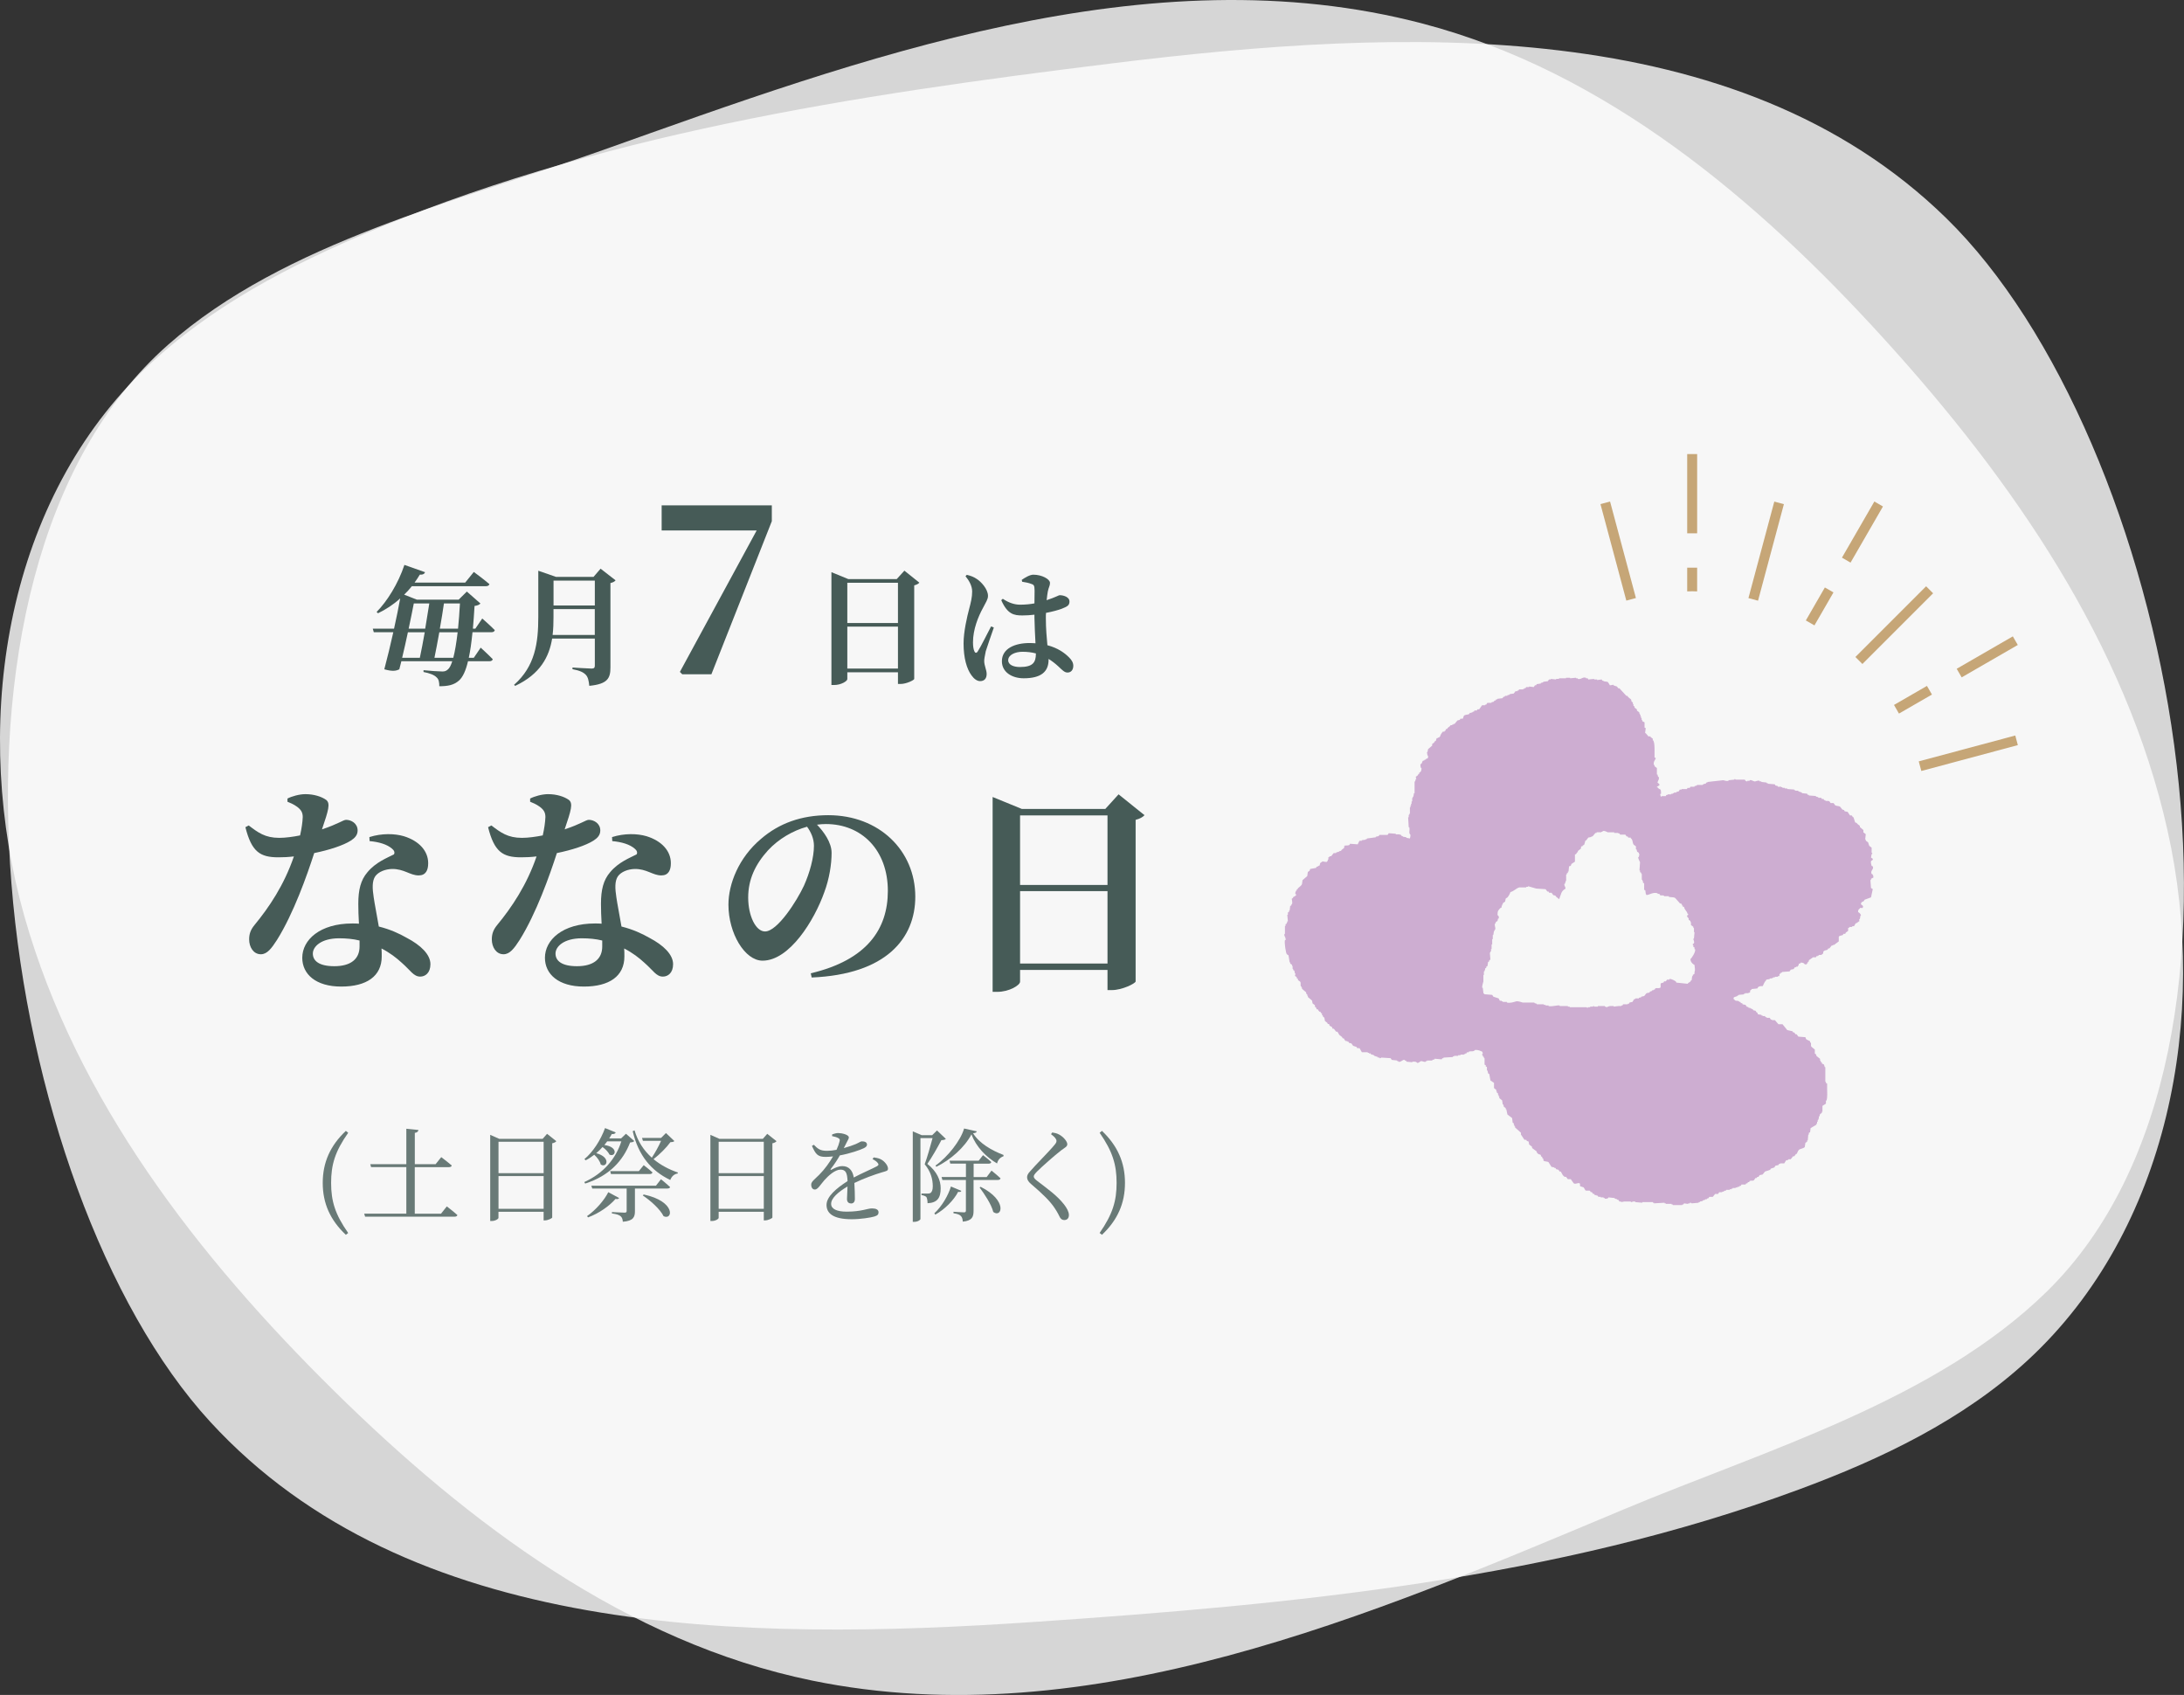 <?xml version="1.0" encoding="UTF-8"?><svg id="_レイヤー_2" xmlns="http://www.w3.org/2000/svg" viewBox="0 0 607.22 471.19"><rect x="0" y="0" width="607.22" height="471.19" fill="#333333" stroke="none"/><defs><style>.cls-1{fill:#cdadd1;fill-rule:evenodd;}.cls-1,.cls-2,.cls-3,.cls-4{stroke-width:0px;}.cls-2{fill:#fff;}.cls-2,.cls-5{opacity:.8;}.cls-3{fill:#c6a677;}.cls-4{fill:#465b57;}</style></defs><g id="_レイヤー_1-2"><path class="cls-2" d="M395.63,6.58c50.79,13.36,92.9,48.8,128.22,87.66,35.76,39.34,67.17,84.7,78.78,136.58,11.62,51.87.26,111.19-38.79,147.26-18.03,16.66-40.68,27.49-63.7,36-67.68,25.04-140.55,31.92-212.55,36.81-81.28,5.52-174.13,4.36-229.19-55.69C-.42,331.04-26.17,160,46.75,95.83c32.57-28.66,80.86-39.87,120.75-54.07C238.75,16.4,319.35-13.48,395.63,6.58Z"/><path class="cls-2" d="M225.73,467.18c-51.44-10.56-95.44-43.64-132.84-80.5C55.04,349.35,21.19,305.78,6.75,254.62-7.7,203.46.39,143.61,37.4,105.45c17.09-17.62,39.11-29.67,61.63-39.44,66.2-28.71,138.59-39.58,210.21-48.4,80.86-9.97,173.63-13.9,231.89,43.05,62.26,60.85,97.34,230.22,28.05,298.29-30.95,30.4-78.56,44.24-117.61,60.6-69.75,29.23-148.59,63.49-225.85,47.63Z"/><path class="cls-1" d="M520.05,244.62h.16v-.33c.22-.12.44-.22.66-.34-.05-.66-.07-.57-.33-.98h-.17c-.44-.95.68-1.27.33-2.11-.11-.06-.21-.11-.33-.15-.07-.14-.29-1.03-.17-1.32.09-.17.62-.21.49-.66-.16-.11-.33-.22-.49-.33.05-.33.11-.66.17-.98h.17v-.33h-.17v-1.45c-.22-.17-.44-.33-.65-.49-.12-.33-.22-.65-.33-.98-.21-.16-.43-.32-.65-.48v-.32h-.16c.06-.5.1-.99.16-1.48-.21-.16-.43-.32-.66-.5v-.64c-.31-.28-.65-.54-.97-.83v-.32c-.27-.21-.54-.43-.82-.66v-.14c-.16-.07-.33-.12-.49-.16-.16-.5-.31-.99-.49-1.48h-.15c-.11-.17-.23-.33-.33-.48h-.48c-.21-.33-.44-.65-.66-.99-.27-.06-.54-.11-.82-.16-.05-.12-.1-.22-.16-.33-.17-.05-.33-.11-.49-.16-.21-.27-.43-.54-.65-.81-.29-.18-1.02-.16-1.31-.33-.16-.22-.33-.44-.48-.65h-.82c-.11-.17-.22-.33-.33-.49-.33-.21-.71.02-1.15-.17v-.15h-.31c-.06-.11-.12-.22-.17-.33h-.48c-.06-.11-.12-.22-.17-.32h-.81v-.18c-.22-.05-.43-.1-.66-.16v-.16c-.65-.05-1.31-.11-1.96-.15v-.17h-.31c-.06-.1-.11-.21-.17-.32-.48-.07-.98-.11-1.47-.16v-.18c-.33-.1-.65-.21-.99-.32v-.17h-.81v-.15h-.33v-.18c-.66-.05-1.31-.1-1.95-.14v-.17h-.66v-.15h-.66v-.18h-.31v-.14h-.98v-.18c-.23-.05-.44-.11-.66-.16-.05-.11-.1-.21-.16-.33-.65-.06-1.3-.12-1.96-.16v-.16h-.33v-.17c-.48-.05-.96-.1-1.46-.17v-.15h-.48v-.16c-.59-.19-1.11.24-1.45.16-.35-.06-.78-.47-1.32-.33v.17h-.65v.16c-.36.02-.44-.19-.65-.33v-.16h-2.61s-.04-.21-.33-.15v.15c-.55.06-1.09.12-1.64.16v.17c-.52.15-1.16-.12-1.46-.17-1.46.17-2.94.33-4.4.49v.17h-.33c-.05.11-.11.22-.16.33h-.49v.16h-.32v.16h-1.63v.17c-.22.05-.44.11-.66.16v.18h-1.14c-.05.09-.11.2-.17.32h-.64c-.07.1-.12.21-.17.33h-1.48v.14h-.49c-.11.18-.21.33-.31.5-.23.05-.44.11-.66.16v.16h-.65v.18h-.33v.16h-.48v.16h-.98v.16h-.33c-.06.11-.11.22-.17.33h-1.14v.16h-.16c-.06-.13-.35-.5-.16-.81h.16c.01-1.81-.37-.9-.98-1.8h-.17v-.14c.29-.16.48-.23.66-.5h.16c-.21-.29-.35-.48-.66-.65.07-.57.58-.89.33-1.62h-.17c-.05-.23-.1-.44-.16-.66h-.17v-1.79c-.21-.17-.43-.33-.65-.49v-.33h-.16c-.35-.93.57-1.62.49-1.96-.11-.05-.22-.1-.33-.16v-1.8c0-1.12,0-2.13-.33-2.93h-.16v-.48c-.22-.17-.44-.34-.65-.5v-.15h-.66v-.17c-.33-.25-.45-.59-.82-.81.05-.43.11-.87.17-1.31-.12-.04-.21-.1-.33-.15v-1.47c-.21-.12-.43-.22-.64-.32v-.33h-.16v-.49h-.16v-.48h-.17v-.5h-.17v-.32h-.16v-.33c-.22-.17-.43-.33-.66-.49v-.33c-.21-.15-.44-.32-.65-.49v-.33c-.11-.06-.21-.11-.32-.17v-.48h-.16v-.49c-.11-.05-.23-.11-.33-.16-.06-.22-.11-.43-.17-.65-.27-.23-.54-.44-.81-.65-.06-.12-.11-.23-.17-.33h-.31c-.65-.71-1.32-1.4-1.96-2.13h-.33c-.11-.16-.22-.32-.32-.47-.32-.12-.65-.23-.98-.34v-.16c-.33.05-.65.11-.99.16,0,0-.51-.9-.65-.97-.38-.06-.76-.11-1.14-.17v-.16h-.33c-.05-.12-.11-.22-.16-.33-.43.04-.87.11-1.3.16v-.16h-.81v-.16c-.54.06-1.09.1-1.64.16-.04-.11-.08-.23-.16-.33h-.48v-.15c-.98-.31-1.35.59-2.28.32v-.17h-.48v-.15c-.56.04-1.09.1-1.64.15v-.15h-1.14v.15h-1.95v.17h-.81v.16c-.49-.06-.99-.11-1.48-.16v.16h-.48c-.12.16-.22.33-.34.48-.43.06-.86.11-1.29.17v.15c-.22.06-.44.12-.66.17v.16c-.37.06-.75.11-1.14.17-.05.1-.11.21-.16.32h-.33c-.12.16-.22.34-.32.49-.44-.06-.87-.12-1.31-.15v.15h-.81c-.06.11-.12.21-.17.32h-.33v.18h-.33v.15h-1.13c-.06.11-.12.22-.18.33h-.32v.17h-.5c-.15.21-.32.43-.49.65-.36.05-.75.1-1.13.16v.16c-.22.05-.44.11-.66.16v.16h-.65v.17c-.16.04-.33.1-.49.16-.05.09-.11.21-.17.32-.49.06-.97.11-1.46.18v.15h-.33c-.05.1-.11.22-.16.32h-.32c-.06.11-.12.23-.17.33-.24.05-.45.11-.66.16v.16h-1.14c-.11.18-.22.33-.33.5h-.33v.16h-.8c-.28.37-.55.76-.82,1.14h-.49c-.05.11-.11.22-.15.33h-.66c-.06.11-.11.22-.15.32h-.34v.17h-.31v.16h-.5c-.06.11-.12.23-.16.33-.49.25-1.11.11-1.48.48-.1.28-.2.55-.31.82h-.66c-.06.1-.11.22-.17.32-.22.05-.44.11-.65.16-.27.33-.54.66-.82.98h-.33v.17h-.33v.16h-.49v.17c-.26.21-.54.43-.8.63v.18c-.16.05-.33.11-.5.16v.33c-.11.06-.21.11-.32.16v.17h-.49c-.07.03-.59.86-.66.98v.32h-.16c-.05.11-.11.22-.17.32h-.31v.16h-.33c-.21.17-.19.61-.33.82h-.17c-.1.16-.22.32-.33.49-.16.1-.32.21-.49.33v.47c-.38.33-.76.65-1.14.98-.05.27-.11.54-.16.81h-.16c.05.34.11.65.16.97h.16c-.01.37.03.65-.16.83h-.32c-.05.11-.12.21-.16.31h-.33v.16c-.17.06-.33.11-.5.17-.33.44-.01.61-.65.97,0,.6,0,.89.32,1.16-.06.44-.1.69-.32.97-.11.06-.22.11-.32.17v.33h-.17c-.11.16-.21.33-.32.49-.16.1-.34.21-.5.33.06.21.12.43.16.65h-.16c-.05.22-.11.44-.16.65h-.16v3.27h-.17c-.05.32-.11.65-.16.97h-.16v.35h-.17v.96h-.17v.66h-.15v.49h-.16v.49h-.16v1.8h-.17v.32h-.16v.65h-.16c.05.92.11,1.86.16,2.77h.16c.25.9-.3,1.57.33,2.12-.01.49-.06.71-.16,1-.33-.05-.66-.12-.98-.17v-.16c-.32-.05-.66-.1-.99-.16v-.17h-.31c-.07-.1-.12-.22-.17-.33h-.33v-.15h-1.14v-.16c-.66-.04-1.31-.11-1.96-.15-.11.15-.21.32-.32.47h-2.29c-.06.12-.12.23-.17.33-.27.06-.54.12-.81.17v.16c-.82.12-1.63.22-2.45.33v.16h-.33v.17c-.37.05-.76.1-1.14.16v.16h-.64c-.17.33-.33.66-.49.98-.7-.06-1.41-.11-2.11-.16-.06.1-.11.21-.17.32-.33.19-.79.17-1.3.17v.16h-.17v.49c-.26.21-.54.43-.81.64v.16c-.21.06-.42.12-.65.16v.17h-.49v.15h-.32v.17h-.65c-.23.27-.44.56-.66.82-.48.28-.2-.24-.66.34h-.16v.65h-.16v.33c-.04.08-.23.15-.32.33-.54-.02-.74-.09-1.14-.16-.16.19-.55.33-.65.49-.06.22-.11.44-.17.66-.16.04-.32.11-.48.17v.15h-.34c-.04.1-.1.22-.15.34-.55.09-1.09.2-1.64.3-.06.17-.11.34-.17.5-.16.11-.33.23-.49.33-.06.38-.11.76-.16,1.14-.43.38-.87.76-1.31,1.14-.05.38-.1.76-.16,1.13-.23.49-.79.78-1.14,1.14v.16c-.12.07-.22.13-.33.17v.33h-.16c-.08.13-.33.66-.17.97h.17v.34c-.12.05-.21.1-.33.15v.17h-.32c-.12.16-.22.33-.33.5h-.17c-.15.34.25,1.02,0,1.62h-.15v.33c-.12.06-.23.11-.34.17-.06.43-.1.87-.16,1.3h-.16v.33c-.11.06-.22.1-.32.17v.65h-.17c.06.6.11,1.19.17,1.8h-.17v.32h-.15v.33c-.12.06-.22.12-.33.17v.49h-.17v2.13s-.24.12-.16.48c.08.32.46.77.33,1.31h-.17c-.21.77.26,3.56.5,3.91.15.11.32.23.49.34.11.65.21,1.3.32,1.95h.16v.33c.17.11.34.23.49.33v.33h.17v.81h.16v.33c.1.05.23.11.32.16.08.27.12.54.17.81h.17c-.05.22-.11.44-.17.65.17.11.33.21.5.34v.31c.11.06.21.12.33.17v.33c.21.16.43.32.65.48.22.36,0,.87.16,1.29h.17v.35h.16v.32c.38.33.77.64,1.15.99v.33l.32.3v.33h.16v.34c.37.32.76.66,1.14.97.06.27.12.54.17.81.23.17.44.33.65.49v.49h.17c.18.25.23.28.32.66h.34c.11.4.08.26.32.47v.17h.33c.1.17.21.32.32.49h.16v.5h.17c.04.16.1.32.16.48.09.05.21.11.32.17.05.32.11.65.18.97.21.18.42.33.64.5.06.1.11.23.16.33h.33c.06.16.11.32.16.49.23.1.44.21.65.33.06.16.11.32.17.49h.34c.21.27.43.53.65.82h.32c.2.16.43.76.64.97.23.17.45.34.67.5.05.1.1.21.17.33.16.04.32.1.48.17v.32c.11.05.22.1.33.16v.16h.5v.17h.31c.07.11.12.21.16.33.23.05.44.1.66.15.16.23.33.46.48.67.33.11.65.22.98.33.05.1.11.21.16.33h.65c.22.37.43.76.64,1.13h1.64v.16h.32v.17h.5c.05.1.1.23.15.33h.5v.16h.33v.17c.33.1.65.21.98.33v.16h.48v.17c.33.08.49-.17.49-.17.88.05,1.74.1,2.61.17.11.15.22.31.32.48.49.06.99.11,1.48.16v.16h.32v.17c.8.25,1.13-.64,1.8-.49v.16h.32c.05.11.11.23.17.33.54.06,1.08.1,1.63.16v-.16h.97v.16h.33v.16c.49.13.8-.41,1.14-.48.29-.06.78.33,1.31.17v-.17h.33v-.16h1.47v-.16c.21-.05.44-.12.64-.17v-.17c.66.06,1.3.11,1.97.17.05-.11.1-.21.17-.31h.32v-.17c.87-.05,1.74-.11,2.61-.16v-.17h.33v-.16h1.14v-.17h.66v-.16h.97v-.16h.34v-.17h.32c.06-.1.11-.22.17-.33h.48v-.16c.81-.28,1.22.15,1.8-.5,1.01.01,1.29.21,1.96.5.05.16.1.32.17.49,0,0-.28.18-.17.49h.17v.33c.1.05.22.1.31.17v.33h.17v1.79c.12.06.22.1.34.16v.34c.1.05.21.1.32.15v.98h.16c.05.27.11.54.17.81.1.06.22.1.32.17.11.59.21,1.19.33,1.79.33.21.65.44.99.66v1.46c.2.17.42.33.64.5v.48h.17v.32c.09.07.21.11.31.17v.48h.17v.33h.17v.48c.27.21.53.44.8.66.07.38.12.76.16,1.14h.17c.05.21.11.43.17.66.17.1.33.21.49.32v.33h.16c.1.5.21.97.32,1.47.44.33.87.66,1.3.99.04.43.12.86.16,1.3.11.05.21.1.32.17v.48h.17v.34h.17v.32c.53.49,1.08.99,1.63,1.46v.5c.33.49.65.99.98,1.47h.5c.05.1.1.23.16.32.16.05.33.11.5.17.05.27.09.54.15.82.27.21.55.43.81.64v.33c.44.33.87.65,1.3.97v.33c.12.05.22.11.33.17v.17c.17.12.66.13.82.32v.33c.11.06.21.12.33.18.05.15.11.32.16.48h.16c.14.25-.07.5.16.64.19.14,1.08.17,1.3.33.28.44.55.88.83,1.32.26.05.53.1.8.16v.16h.33c.05.11.11.21.17.33.21.06.43.11.65.16.1.17.22.33.32.49h.32c.22.39.44.76.65,1.16h.17c.04.09.1.19.16.32h.49c.16.21.33.43.48.64h.82c.28.39.55.77.83,1.16.59.36,1.18-.27,1.63,0,.26.15.02.6.16.8.33.11.64.22.98.33.17.27.33.54.48.82.4.23.96-.06,1.3.16.06.11.12.21.16.33h.33c.11.17.23.33.33.5h.32c.06.1.1.2.16.33h.49v.16h.33c.05.1.1.2.16.32h.66v.16h.81v.18h.33v.16c.38.12.79-.07.98-.16v-.18c.6.07,1.2.11,1.8.18v.16c.22.06.44.12.65.16v.15h.32c.11.18.22.33.33.5h.48v.16c.28-.05.54-.12.83-.16h1.79s.13.23.48.16v-.16h.82v.16c.65.05,1.3.11,1.96.17v-.17h2.94v.17h.32v.17c.98-.07,1.96-.13,2.93-.17v.17h.33v.15h1.63v.17h.33v.16h2.61v-.16h.33c.05-.11.11-.22.17-.31.38.05.75.09,1.14.15v-.15h.48v-.17c.35-.09.49.17.49.17.66-.07,1.31-.13,1.96-.17v-.17h.33v-.16c.28-.07.55-.12.82-.17v-.15c.21-.07.44-.11.66-.18v-.15h.48v-.16c.16-.07.33-.1.49-.16.05-.11.11-.22.16-.33h.98c.22-.26.44-.54.66-.81h.82c.09-.17.21-.33.32-.5h.82v-.16h.48v-.17c.22-.06.43-.1.64-.16v-.16h.99v-.17h.48v-.16h.33v-.18h.82v-.15h.49v-.17h.48v-.16c.17-.06.33-.11.5-.16.05-.12.1-.23.16-.33h1.13c.07-.13.11-.22.17-.32h.33c.06-.12.11-.24.16-.34h.32c.05-.11.11-.22.17-.32.41-.2.81.03,1.14-.17.18-.22.33-.44.48-.66h.33c.06-.1.11-.21.16-.31h.33c.1-.17.22-.32.33-.49.27-.06.54-.13.82-.17.21-.28.42-.54.65-.82.48-.17.98-.33,1.46-.49.06-.11.11-.21.16-.32.32-.12.65-.23.99-.33.1-.16.21-.32.32-.5.27-.05.54-.1.82-.16.05-.1.11-.22.17-.33h.31v-.15h1.15c.15-.27.32-.56.48-.82.22-.04.43-.11.66-.16v-.17h.65c.22-.27.44-.54.65-.82h.33c.16-.21.33-.41.49-.64h.16c.27-.38.33-.85.65-1.15.38-.34,1.38-.37,1.63-.81.05-.37.11-.75.17-1.14.16-.12.33-.21.48-.32v-.33h.17c.04-.54.11-1.09.15-1.63h.16v-.5c.11-.05.23-.1.34-.15.05-.39.11-.77.15-1.15.55-.33,1.09-.66,1.63-.97v-.32h.17v-.5h.18v-.48h.16v-.33h.15v-.66h.16c.06-.22.12-.44.17-.64.17-.13.33-.23.5-.34v-.32h.17v-1.63c0-.05.88-.5.97-.64v-.83h.16c.3-.93.17-2.27.17-3.43v-1.3c-.11-.06-.22-.1-.33-.16v-.33h-.17v-4.08h-.15c-.14-.28-.11-.61-.33-.81-.16-.05-.32-.11-.48-.17v-.33c-.12-.06-.23-.1-.33-.16v-.33h-.17v-.5c-.33-.27-.64-.54-.99-.8-.04-.17-.1-.33-.15-.48-.11-.07-.21-.12-.32-.17v-1.13c-.33-.28-.65-.56-.99-.83-.19-.31.06-.78-.17-1.14h-.15v-.33c-.11-.16-.94-.38-1.14-.64-.06-.17-.12-.34-.16-.5-.66-.06-1.32-.11-1.97-.16-.16-.24-.32-.44-.48-.66h-.32c-.11-.17-.23-.33-.33-.5h-.33c-.05-.1-.11-.22-.16-.33-.49-.11-.99-.22-1.46-.32-.45-.54-.88-1.09-1.32-1.63h-1.13c-.32-.38-.66-.77-.99-1.14h-.82v-.17h-.32c-.1-.17-.21-.33-.31-.48h-.84v-.17h-.32c-.05-.1-.12-.21-.16-.32h-.65v-.16h-.33v-.17c-.32-.05-.65-.11-.97-.16-.06-.17-.11-.33-.17-.48h-.16c-.1-.17-.21-.34-.33-.5-.22-.04-.43-.11-.65-.15-.05-.11-.11-.21-.16-.34h-.33v-.16h-.32v-.16h-.49v-.17c-.16-.05-.33-.11-.5-.16-.09-.16-.22-.33-.33-.49-.27-.07-.53-.11-.8-.16-.06-.1-.11-.22-.15-.33h-.33c-.06-.11-.11-.23-.17-.33h-.33v-.17c-.75-.34-.95.12-1.46-.64h-.16c.04-.17.1-.33.16-.49.32-.13.65-.21.98-.34v-.16h.33v-.17c.48-.04.99-.1,1.46-.13v-.17h.33v-.17h.98v-.15h.33c.21-.17,0-.42.17-.66.1-.06.2-.12.32-.17v-.16c.54-.06,1.09-.1,1.63-.17.06-.1.1-.2.17-.33.35-.3.61-.33,1.31-.32.24-.52.55-1.28.97-1.63v-.17c.33-.05.66-.11.99-.16v-.17h.63v-.15h.33v-.16h.49v-.17h.82v-.17h.33c.21-.15,0-.4.15-.65h.16c.15-.18,0-.01.16-.16v-.17h.33v-.17c.7-.05,1.41-.09,2.11-.16.12-.16.23-.32.33-.48.27-.07.54-.13.8-.17.12-.17.23-.31.33-.5h.33v-.16h.48v-.16c.56-.46.05-.23.33-.66.17-.05.32-.11.48-.15v-.17c.64.02.9.11,1.15.49h.5c.04-.1.09-.22.15-.32h.17v-.34c.11-.04.21-.1.31-.15v-.33c.39-.27.77-.54,1.15-.82h.82c.05-.11.11-.23.15-.33h.35v-.16h.31v-.17h.82v-.17c.09-.05.21-.1.32-.16.15-.24,0-.46.16-.66.33-.36.74-.25,1.14-.48.06-.11.11-.22.15-.34h.33c.22-.27.44-.53.66-.81h.32v-.16h.32c.44-.33.88-.64,1.32-.98v-1.3c.18-.34.83-.31,1.13-.48.06-.1.11-.22.16-.32h.5c.06-.13.11-.23.15-.33.23-.18.44-.33.66-.5v-.81h.17c.45-.58.32-.09.97-.33v-.16h.5c.15-.27.31-.54.48-.83h.33v-.16c.48-.29.13.14.49-.32h.16v-.67h.17c.04-.32.11-.64.15-.96h.17c-.12-.5-.43-.78-.82-.98.02-.69.1-.69.49-.98v-.16h.81v-.17c.25-.33-.12-.62-.48-.81v-.48h.17c.06-.11.11-.23.17-.33h.31c.11-.17.23-.33.34-.5.59-.21,1.18-.44,1.78-.66.17-.75.33-1.51.49-2.29-.16-.1-.33-.2-.49-.32-.05-.71-.1-1.41-.16-2.12ZM471.13,268.26c.03.84.27,1.25,0,1.95v.49c-.15.11-.32.21-.48.34v.32h-.17c-.05.38-.09.77-.15,1.14h-.17c-.19.69-.62.46-.95.99-1.04-.12-2.08-.23-3.12-.33-.05-.11-.1-.22-.16-.33-.31-.2-1.27-.79-1.79-.66v.17h-.66c-.11.16-.21.32-.32.48h-.49c-.05.11-.11.22-.16.33-.12.05-.51.1-.65.16l-.16.17v.98c-.28.46-.92.07-1.48.32-.05.11-.09.21-.15.33h-.33v.17h-.32l-.32.32h-.33c-.06.11-.11.22-.16.33-.28.05-.55.1-.83.17-.22.26-.43.54-.65.8-.27.04-.55.1-.81.17v.16c-.23.04-.43.11-.66.16v.17h-.97v.17h-.32c-.16.27-.32.53-.5.8-.27.05-.55.11-.81.17-.05.1-.11.23-.16.33h-.33v.16h-1.3c-.05.12-.11.22-.17.33h-.33v.16h-.81c-.43.05-.87.11-1.3.16v-.16h-.99c-.53.02-.84.38-1.14.33v-.17h-.33v-.16h-1.95v.16h-.99s-.05-.21-.32-.16v.16h-.83v.17h-.65v.16c-.26.05-.28-.16-.32-.16h-4.72v-.17h-.5v-.16h-2.28v-.16c-.61-.15-2.19.4-3.1.16v-.16h-.82v-.17h-.49v-.16h-1.96v-.16c-.22-.05-.44-.1-.65-.17v-.16h-3.27c-.29-.09-1.34-.45-1.79-.33-.57.16-1.67.58-2.61.33v-.17h-1.14v-.16h-.31v-.17h-.5c-.12-.2-.22-.43-.32-.64-.48-.17-.98-.33-1.48-.49-.11-.17-.21-.34-.32-.5-.71-.05-1.42-.1-2.13-.17,0,0-.2-.26-.31-.3-.07-.5-.12-.98-.17-1.49h-.17c-.09-.33.26-1.56.33-1.79v-1.79h.14v-.99h.17v-.32h.16v-.49c.12-.05.23-.1.33-.17v-.33c.1-.04.22-.1.33-.16.05-.38.11-.76.17-1.14.1-.05.22-.1.32-.17v-.32c.11-.05.21-.1.33-.16-.05-.65-.12-1.3-.16-1.97h.16v-.31h.17v-.65h.16v-1.31h.17v-1.47h.16v-1.14h.15c.06-.38.12-.76.18-1.13h.17v-.33h.15c.24-.7-.3-1.05,0-1.8h.17v-.33c.16-.1.33-.22.49-.32.05-.23.11-.44.16-.67h.17c.18-.52-.09-.81-.33-.96.02-1.28.22-1.3.82-1.97.11-.05.21-.1.33-.16v-.49h.15v-.33h.16v-.33c.22-.16.44-.32.66-.49.05-.28.11-.54.17-.83.16-.1.31-.21.48-.32.28-.29.71-1.03.82-1.47.97-.24,1.54-1.02,2.45-1.3h1.96v-.16h.49v-.18c.76.23,1.52.45,2.28.66.86.07,1.74.13,2.6.17.17.23.33.44.5.65h.32c.06.13.11.23.18.34h.66c.16.21.31.43.48.66.21.05.43.1.65.15v.17c.32.29.65.55.98.82.58-1.36.46-2.22,1.78-2.94-.04-.63-.44-.86-.32-1.3h.15v-.32h.17v-.5h.17v-1.78h.16v-.34c.11-.04.23-.1.32-.16v-.33h.17c.05-.49.11-.99.16-1.47.17-.06.32-.11.48-.15.05-.17.12-.34.18-.51.32-.21.66-.43.97-.64v-1.96c.11-.06.22-.1.33-.17.1-.16.21-.33.32-.5h.16v-.32c.26-.21.54-.42.82-.65.15-.25-.05-.47.16-.66h.31v-.16c.16-.11.33-.22.5-.33.11-.36.22-.75.32-1.13h.17c.22-.27.43-.54.64-.82.29-.05.56-.09.83-.16v-.16h.33c.28-.32.55-.66.82-.97h.33v-.18h1.31v-.14h.32v-.17c.65-.22,1.15.23,1.47.32h1.79v.18h1.14v.15h.33c.06.12.1.23.16.32h1.47c.11.18.22.33.33.5h.31c.06.11.11.23.17.32h.66v.17c.67.43.41,1.16.82,1.78.21.17.43.33.64.49v.82h.16c.05.22.12.44.17.65.16.11.32.22.48.32v.33h.17c-.05.27-.11.54-.17.83h-.16c-.1.43.41,1.21.49,1.46-.06.77-.1,1.53-.16,2.28h.16v.48c.11.06.21.12.33.17v.31h.16v1.64h.16v.32h.16v.5c.1.05.22.11.33.16v1.8c.11.06.22.11.32.16.05.37.11.77.17,1.14h.15v.17c.91-.07,1.85-.9,3.11-.5v.16h.49c.05.11.11.23.16.34.35.19.67.01,1.13.15v.17h1.31v.16c.63.18,1.31.02,1.8.34.43.48.86.97,1.29,1.46.17.04.33.11.49.16.06.17.12.33.16.5h.17v.32h.33c.21,1,.78,1.08.99,1.95h.15c.12.36-.18.41-.32.5.1.37.14.4.32.66h.16v.5c.16.1.33.21.49.33v.32h.15v.8c.24.18.45.34.66.51v.32h.17v1.16h.15c-.05.6-.1,1.2-.15,1.79h-.17c-.05.3.36.79.17,1.3-.06.14-.41,0-.33.49h.16v.5c.11.04.22.1.32.17v.48h.17c.21.76-.93,2.46-1.3,2.77.04.82.6,1.35,1.14,1.63Z"/><g class="cls-5"><path class="cls-4" d="M96.81,342.76l-.65.51c-4.35-4.07-6.43-8.76-6.43-14.43s2.08-10.36,6.43-14.46l.65.53c-3.68,5.22-4.75,8.9-4.75,13.93s1.09,8.73,4.75,13.93Z"/><path class="cls-4" d="M124.22,335.37s1.85,1.4,2.95,2.41c-.08.31-.36.45-.76.45h-24.9l-.25-.84h11.71v-12.94h-9.8l-.22-.81h10.02v-9.85l3.37.34c-.08.42-.31.7-1.01.81v8.7h5.78l1.57-1.96s1.8,1.35,2.92,2.33c-.08.31-.36.45-.79.45h-9.49v12.94h7.3l1.6-2.02Z"/><path class="cls-4" d="M154.68,317.24c-.17.25-.59.48-1.15.59v20.64c-.03.2-1.18.79-2.02.79h-.37v-2.39h-12.55v1.69c0,.28-.84.87-1.88.87h-.42v-23.95l2.53,1.12h12.04l1.24-1.4,2.58,2.05ZM138.6,317.4v8.73h12.55v-8.73h-12.55ZM151.15,336.05v-9.1h-12.55v9.1h12.55Z"/><path class="cls-4" d="M176.34,317.21c-.22.25-.51.34-1.15.39-1.99,5.11-5.78,9.27-12.49,11.43l-.25-.42c5.33-2.41,8.76-6.49,10.3-11.31h-3.93c-.25.34-.51.67-.79,1.01,4.04.53,3.12,3.48,1.43,2.67-.34-.73-1.12-1.54-1.94-2.11-.53.62-1.12,1.18-1.74,1.71,4.27,1.15,2.89,4.27,1.24,3.14-.22-.93-.98-1.97-1.8-2.7-.76.59-1.54,1.12-2.39,1.54l-.34-.34c2.33-1.91,4.52-5.28,5.73-8.62l2.98,1.21c-.14.31-.5.53-1.09.45-.22.39-.48.81-.73,1.21h3.31l1.35-1.29,2.3,2.02ZM172.15,333.04c-.17.25-.42.39-1.01.25-1.66,1.91-4.52,3.99-7.64,5.14l-.28-.36c2.47-1.71,4.86-4.52,5.9-6.65l3.03,1.63ZM183.77,327.82s1.57,1.26,2.53,2.16c-.06.31-.34.42-.73.42h-9.04v6.29c0,1.66-.45,2.72-3.37,2.95-.03-.65-.2-1.18-.59-1.52-.39-.34-1.09-.62-2.44-.79v-.39s2.89.17,3.51.17c.45,0,.59-.14.59-.48v-6.23h-9.57l-.25-.79h17.97l1.4-1.8ZM169.65,325.57h7.97l1.35-1.66s1.52,1.15,2.44,2.02c-.08.31-.34.45-.76.45h-10.78l-.22-.81ZM187.51,317.21c-.22.22-.53.28-1.12.31-1.07,1.49-2.98,3.4-4.69,4.72,1.97,1.63,4.27,2.86,6.77,3.71l-.06.28c-.95.14-1.68.79-2.05,1.8-5.31-2.53-8.87-6.82-10.45-13.56l.51-.25c.9,3.09,2.58,5.62,4.8,7.61.93-1.38,1.94-3.23,2.58-4.69h-5.05l-.25-.81h5.31l1.35-1.35,2.36,2.25ZM178.97,332.06c8.98,1.91,8.14,7.27,5.53,6.04-1.01-2.02-3.73-4.41-5.78-5.76l.25-.28Z"/><path class="cls-4" d="M215.9,317.24c-.17.25-.59.48-1.15.59v20.64c-.03.2-1.18.79-2.02.79h-.37v-2.39h-12.55v1.69c0,.28-.84.87-1.88.87h-.42v-23.95l2.53,1.12h12.04l1.24-1.4,2.58,2.05ZM199.81,317.4v8.73h12.55v-8.73h-12.55ZM212.36,336.05v-9.1h-12.55v9.1h12.55Z"/><path class="cls-4" d="M242.91,321.76c1.12.14,1.74.34,2.3.7.79.5,1.68,1.57,1.68,2.41,0,.62-.42.67-1.6,1.01-2.11.62-5.28,1.77-7.75,2.98.11,1.6.14,3.48.14,4.44,0,.76-.36,1.26-1.04,1.26-.59,0-1.15-.34-1.15-1.21,0-.7.11-2.08.14-3.51-2.58,1.52-4.55,3.23-4.55,4.83,0,1.43,1.6,2.16,4.3,2.16,4.16,0,5.78-.9,7.05-.9,1.12,0,1.83.34,1.83,1.07,0,.53-.2.9-1.15,1.18-1.01.31-3.9.76-6.29.76-5.28,0-7.02-1.71-7.02-3.99s2.7-4.61,5.84-6.6c-.08-2.33-.53-3.2-1.96-3.2-1.52,0-3.37,1.68-4.49,2.95-.98,1.1-1.8,2.56-2.58,2.58-.67.03-1.07-.53-1.07-1.35-.03-.84.98-1.49,2.22-2.75,1.52-1.52,2.84-3.37,3.85-5.11-.7.08-1.4.14-2.08.14-2.27,0-2.78-.84-3.79-3.06l.53-.31c1.07,1.07,1.71,1.71,3.73,1.68.79,0,1.68-.11,2.58-.28.42-.9.7-1.71.84-2.33.14-.48.08-.73-.45-.98-.36-.2-.95-.37-1.63-.5l.03-.48c.56-.2,1.24-.39,1.71-.37.96,0,2.92.45,2.92,1.21,0,.39-.22.62-.5,1.21-.22.45-.56,1.12-.9,1.77,1.32-.37,2.53-.79,3.31-1.12,1.12-.48,1.32-.76,1.74-.76.73,0,1.4.22,1.4.9,0,.39-.25.67-.84.98-1.09.53-3.82,1.49-6.71,2.02-.59,1.04-1.35,2.27-2.53,3.79-.11.17-.03.31.17.2.93-.5,1.97-1.01,3.09-1.01,1.74,0,2.84,1.18,3.14,3.17,2.19-1.18,4.89-2.3,6.46-3.14.48-.28.53-.56.14-.98-.28-.37-.84-.73-1.38-.98l.31-.48Z"/><path class="cls-4" d="M262.99,316.59c-.2.25-.62.34-1.26.37-.9,1.74-2.7,4.91-3.9,6.6,2.7,2.11,3.71,4.6,3.71,6.77,0,2.67-.93,4.04-3.65,4.16,0-.73-.14-1.46-.34-1.74-.22-.22-.73-.42-1.35-.53v-.42h1.77c.31,0,.5-.03.7-.14.42-.25.67-.87.67-1.85,0-1.97-.53-4.1-2.25-6.15.67-1.8,1.6-5.05,2.19-7.27h-3.37v22.52c0,.17-.67.76-1.74.76h-.39v-25.16l2.5,1.07h2.89l1.35-1.32,2.47,2.36ZM267.29,331.05c-.11.28-.37.37-.9.28-1.15,2.25-3.62,4.8-6.35,6.34l-.25-.39c2.11-1.94,3.87-5,4.6-7.44l2.89,1.21ZM271.58,314.51c-.08.31-.36.45-1.04.53,1.74,2.81,5.17,4.77,8.48,6.04l-.03.37c-.93.28-1.6,1.09-1.77,1.99-3.09-1.8-5.81-4.63-7.13-8.09-1.85,3.57-5.78,7.08-9.77,9.01l-.22-.34c3.4-2.39,7.02-6.99,7.95-10.3l3.54.79ZM275.65,325.41s1.6,1.26,2.53,2.16c-.08.31-.34.45-.73.45h-6.77v8.56c0,1.63-.34,2.78-3,3.03-.03-.65-.17-1.21-.5-1.54-.31-.37-.9-.62-2.08-.79v-.42s2.36.17,2.89.17c.42,0,.56-.14.56-.5v-8.51h-6.54l-.22-.81h6.77v-3.73h-4.35l-.2-.81h8.09l1.21-1.54s1.43,1.07,2.3,1.91c-.08.31-.34.45-.7.45h-4.21v3.73h3.62l1.35-1.8ZM272.65,329.93c7.61,3.82,5.87,8.79,3.51,6.99-.53-2.13-2.42-4.94-3.79-6.79l.28-.2Z"/><path class="cls-4" d="M292.22,315.3l.34-.48c.7.11,1.32.25,1.88.56,1.18.62,2.3,1.91,2.3,2.7,0,.67-.59.9-1.63,1.66-1.94,1.49-5.53,4.69-6.71,5.87-.79.81-.98,1.12-.98,1.46,0,.39.34.73.95,1.21,2.84,2.19,5.47,4.01,7.44,6.51.84,1.07,1.38,2.11,1.38,2.98,0,.79-.39,1.4-1.32,1.4-.53,0-.95-.34-1.18-.76-.31-.59-.59-1.26-1.38-2.44-1.24-1.94-3.31-3.99-6.68-6.85-.73-.62-1.07-1.24-1.07-1.83,0-.51.25-1.04.76-1.57,1.43-1.71,5.53-5.78,6.77-7.33.48-.56.65-.84.65-1.21,0-.51-.45-1.09-1.52-1.88Z"/><path class="cls-4" d="M305.73,314.91l.65-.53c4.32,4.1,6.4,8.76,6.4,14.46s-2.08,10.36-6.4,14.43l-.65-.51c3.65-5.25,4.72-8.93,4.72-13.93s-1.09-8.73-4.72-13.93Z"/></g><path class="cls-4" d="M79.91,222c1.17-.62,3.32-1.23,4.99-1.23,2.4,0,4.49.68,5.79,1.6,1.23.99.62,2.89-1.17,8.19,4.49-1.48,5.91-2.65,6.71-2.65,1.42,0,3.2.99,3.2,2.96,0,1.35-.86,2.15-1.91,2.83-2.15,1.35-5.97,2.59-10.16,3.45-2.03,6.28-5.72,16.74-10.34,24.13-1.54,2.4-2.77,4-4.49,4-2.09,0-3.26-2.03-3.26-4.12,0-1.48.37-2.65,1.48-4,4.06-4.92,8.25-11.14,10.96-19.08-1.54.19-2.95.25-4.31.25-5.11,0-7.45-1.54-9.17-8.37l.92-.49c2.58,1.97,4.55,3.45,8.49,3.45,1.79,0,3.94-.31,5.79-.68.43-1.91.68-3.63.74-5.11,0-1.29-.49-2.03-1.54-2.83-.99-.74-2.09-1.17-2.71-1.42v-.86ZM102.68,232.71c3.51-1.11,7.08-.99,9.6-.25,4.19,1.29,6.77,4.06,6.77,7.51,0,1.97-.68,3.39-2.65,3.39-2.4,0-4.06-1.85-7.45-1.79-1.79.06-3.69.74-4.62,2.03-.92,1.35-.8,3.45-.43,5.85.25,1.79.86,4.8,1.42,8.12,3.2.8,5.72,1.97,7.76,3.14,3.88,2.03,6.59,4.62,6.59,7.33,0,2.4-1.42,3.45-2.83,3.45-1.85,0-2.71-1.72-5.11-3.82-1.54-1.42-3.38-2.83-5.66-4,.06.74.06,1.48.06,2.22,0,5.48-4.19,8.37-11.26,8.37s-10.83-3.45-10.83-8c0-4.99,4.92-9.54,13.91-9.54.62,0,1.23,0,1.85.06-.12-1.97-.18-3.88-.18-5.54,0-3.88.68-6.59,2.52-8.74,2.34-2.83,5.48-4,7.39-4.99.31-.55.06-1.11-.55-1.6-1.35-1.17-3.57-1.85-6.22-2.09l-.06-1.11ZM99.97,261.46c-1.72-.43-3.63-.62-5.66-.62-4.99,0-7.33,2.28-7.33,4.25s1.66,3.51,5.97,3.51c4.55,0,7.02-1.97,7.02-5.48v-1.66Z"/><path class="cls-4" d="M147.38,222c1.17-.62,3.32-1.23,4.99-1.23,2.4,0,4.49.68,5.79,1.6,1.23.99.62,2.89-1.17,8.19,4.49-1.48,5.91-2.65,6.71-2.65,1.42,0,3.2.99,3.2,2.96,0,1.35-.86,2.15-1.91,2.83-2.15,1.35-5.97,2.59-10.16,3.45-2.03,6.28-5.72,16.74-10.34,24.13-1.54,2.4-2.77,4-4.49,4-2.09,0-3.26-2.03-3.26-4.12,0-1.48.37-2.65,1.48-4,4.06-4.92,8.25-11.14,10.96-19.08-1.54.19-2.95.25-4.31.25-5.11,0-7.45-1.54-9.17-8.37l.92-.49c2.58,1.97,4.55,3.45,8.49,3.45,1.79,0,3.94-.31,5.79-.68.43-1.91.68-3.63.74-5.11,0-1.29-.49-2.03-1.54-2.83-.99-.74-2.09-1.17-2.71-1.42v-.86ZM170.15,232.71c3.51-1.11,7.08-.99,9.6-.25,4.19,1.29,6.77,4.06,6.77,7.51,0,1.97-.68,3.39-2.65,3.39-2.4,0-4.06-1.85-7.45-1.79-1.79.06-3.69.74-4.62,2.03-.92,1.35-.8,3.45-.43,5.85.25,1.79.86,4.8,1.42,8.12,3.2.8,5.72,1.97,7.76,3.14,3.88,2.03,6.59,4.62,6.59,7.33,0,2.4-1.42,3.45-2.83,3.45-1.85,0-2.71-1.72-5.11-3.82-1.54-1.42-3.38-2.83-5.66-4,.06.74.06,1.48.06,2.22,0,5.48-4.19,8.37-11.26,8.37s-10.83-3.45-10.83-8c0-4.99,4.92-9.54,13.91-9.54.62,0,1.23,0,1.85.06-.12-1.97-.18-3.88-.18-5.54,0-3.88.68-6.59,2.52-8.74,2.34-2.83,5.48-4,7.39-4.99.31-.55.06-1.11-.55-1.6-1.35-1.17-3.57-1.85-6.22-2.09l-.06-1.11ZM167.44,261.46c-1.72-.43-3.63-.62-5.66-.62-4.99,0-7.33,2.28-7.33,4.25s1.66,3.51,5.97,3.51c4.55,0,7.02-1.97,7.02-5.48v-1.66Z"/><path class="cls-4" d="M225.43,270.57c15.57-3.69,21.42-12.25,21.42-22.9,0-11.33-7.26-18.59-17.24-18.59-.8,0-1.66.06-2.46.18,1.85,1.91,4.06,4.92,4.06,7.82,0,3.14-.62,7.2-2.03,10.96-2.77,7.82-9.66,19.02-17.17,19.02-4.92,0-9.48-7.57-9.48-15.57,0-5.72,2.83-13.05,9.05-18.28,4.99-4.31,11.2-6.59,18.71-6.59,14.16,0,24.19,9.85,24.19,22.65,0,11.63-8.12,21.61-28.81,22.47l-.25-1.17ZM224.39,229.82c-4,1.11-7.88,3.39-10.83,6.53-3.57,3.94-5.54,8.12-5.54,13.17s2.09,9.42,4.68,9.42c3.45,0,8.86-8.49,10.83-12.74,1.6-3.57,2.77-7.82,2.77-11.08,0-2.03-.86-3.88-1.91-5.29Z"/><path class="cls-4" d="M318.2,226.62c-.43.49-1.23.98-2.46,1.29v44.93c-.06.55-3.75,2.4-6.59,2.4h-1.23v-5.6h-24.31v3.26c0,.99-3.02,2.83-6.34,2.83h-1.29v-54.17l8.12,3.32h23.21l3.69-4.06,7.2,5.79ZM283.61,226.68v19.33h24.31v-19.33h-24.31ZM307.92,267.86v-20.13h-24.31v20.13h24.31Z"/><path class="cls-4" d="M131.37,175.77c-.29,2.82-.61,5.17-1.03,7.09h1.39l1.92-2.82s2.1,1.92,3.35,3.21c-.07.39-.46.57-.93.57h-5.95c-.64,2.71-1.46,4.42-2.49,5.35-1.43,1.28-3.1,1.6-5.49,1.6,0-1.11-.14-1.93-.75-2.46-.64-.68-1.96-1.18-3.64-1.5v-.5c1.71.18,4.28.36,5.24.36.68,0,1.03-.14,1.5-.54.46-.36.89-1.14,1.25-2.32h-14.15c-.21.78-.39,1.53-.57,2.25-.96.5-2,.61-4.17,0,.82-3.1,1.71-6.74,2.5-10.3h-5.42l-.29-1h5.92c.68-3.07,1.28-6.02,1.71-8.41-1.92,1.75-4.03,3.1-6.17,4.13l-.39-.36c2.89-2.92,5.99-7.84,7.73-13.08l5.74,2.03c-.14.43-.61.75-1.46.68-.46.79-.96,1.5-1.46,2.21h14.08l2.39-2.96s2.64,1.92,4.35,3.39c-.11.39-.5.57-1,.57h-20.57c-.68.86-1.39,1.64-2.14,2.35l3.53,1.39h11.62l2.28-2.25,3.78,3.32c-.29.32-.78.57-1.64.68-.14,2.32-.29,4.42-.46,6.31h.68l1.92-2.82s2.25,1.96,3.49,3.24c-.11.39-.43.57-.93.57h-5.28ZM113.41,175.77c-.5,2.39-1.07,4.85-1.6,7.09h4.92c.43-1.96.89-4.49,1.36-7.09h-4.67ZM115.05,167.75c-.36,1.85-.86,4.35-1.43,7.02h4.6c.43-2.5.82-4.99,1.14-7.02h-4.31ZM126.03,182.86c.46-1.75.86-4.13,1.21-7.09h-5.1c-.46,2.6-.96,5.17-1.35,7.09h5.24ZM123.43,167.75c-.29,2.07-.71,4.56-1.14,7.02h5.06c.21-2.1.39-4.42.53-7.02h-4.46Z"/><path class="cls-4" d="M171.15,161.33c-.21.29-.71.61-1.43.75v23.45c0,2.96-.71,4.63-5.88,5.13-.14-1.43-.36-2.46-1-3.1-.68-.68-1.6-1.14-3.67-1.53v-.46s4.46.29,5.35.29c.68,0,.86-.29.86-.82v-7.52h-11.87c-.82,5.03-3.28,9.87-10.27,13.15l-.32-.29c5.88-5.17,6.74-11.73,6.74-18.82v-12.9l4.92,1.71h10.44l1.96-2.28,4.17,3.24ZM165.37,176.52v-7.2h-11.48v2.21c0,1.64-.04,3.31-.25,4.99h11.73ZM153.9,161.41v6.91h11.48v-6.91h-11.48Z"/><path class="cls-4" d="M214.59,140.48v4.41l-16.8,42.56h-8.1l-.66-.66,21.35-39.33h-26.42v-6.98h30.64Z"/><path class="cls-4" d="M255.61,161.98c-.25.29-.71.57-1.43.75v26.02c-.04.32-2.17,1.39-3.81,1.39h-.71v-3.24h-14.08v1.89c0,.57-1.75,1.64-3.67,1.64h-.75v-31.37l4.71,1.93h13.44l2.14-2.35,4.17,3.35ZM235.58,162.01v11.19h14.08v-11.19h-14.08ZM249.66,185.86v-11.66h-14.08v11.66h14.08Z"/><path class="cls-4" d="M276.32,174.45c-.68,1.96-1.85,5.31-2.25,6.59-.29,1.43-.43,2.17-.43,2.71,0,1.28.68,2.5.68,3.6,0,1.28-.64,2-1.82,2-.86,0-1.71-.64-2.39-1.6-1.32-1.78-2.21-4.81-2.21-8.88,0-3.28,1-7.52,1.57-9.66.46-1.75.82-3.17.82-4.78s-.93-3.14-1.85-4.24l.36-.39c1.18.29,1.93.57,2.82,1.18,1.07.68,3.07,2.74,3.07,4.67,0,1-.57,1.71-1.39,3.35-1.32,2.39-2.78,5.99-2.78,9.55,0,1.11.14,2,.39,2.5.21.53.61.57.93.04.86-1.28,2.75-5.17,3.71-6.95l.78.32ZM284.09,161.19c.93-.64,2.25-1.43,3.21-1.43,2.39,0,4.63,1.25,4.63,2.28,0,.86-.36,1.14-.61,2.42-.11.57-.21,1.39-.32,2.39,2.46-.82,3.39-1.39,3.6-1.39,1.28,0,2.75.61,2.75,1.71,0,1.18-.61,1.43-2.25,2.1-.79.29-2.39.75-4.28,1.11-.04.46-.04.96-.04,1.43,0,3.03.25,5.52.43,7.56,2.96.78,4.81,2.17,5.99,3.35.78.75,1.21,1.53,1.21,2.35,0,1.18-.64,1.89-1.6,1.89-.82,0-1.36-.57-2.53-1.68-.93-.86-1.82-1.53-2.74-2.1v.21c0,3.39-2.14,5.17-6.92,5.17-3.21,0-6.06-1.67-6.06-4.74,0-3.53,3.6-5.06,7.7-5.06.57,0,1.1.04,1.64.07-.11-2.1-.25-4.74-.29-7.09v-.86c-1.14.14-2.28.21-3.35.21-2.32,0-4.13-.29-5.88-4.24l.43-.39c1.75,1.18,3.35,1.64,4.81,1.64s2.82-.14,3.99-.36l.04-3.56c0-1.53-.29-1.64-.89-1.85-.78-.32-1.71-.46-2.57-.61l-.11-.54ZM288.01,181.65c-1.18-.32-2.42-.46-3.74-.46-2,0-3.96.86-3.96,2.35,0,1.32,1.57,1.89,3.24,1.89,3.6,0,4.46-1.25,4.46-3.71v-.07Z"/><path class="cls-3" d="M504.47,173.86l5.29-9.17-2.39-1.38-5.29,9.17c.81.45,1.61.9,2.4,1.38Z"/><rect class="cls-3" x="469.09" y="126.23" width="2.77" height="22.03"/><path class="cls-3" d="M488.79,166.98l7.19-26.83-2.67-.71-7.19,26.83c.9.22,1.79.46,2.67.72Z"/><rect class="cls-3" x="508.83" y="146.55" width="18.02" height="2.76" transform="translate(130.79 522.41) rotate(-60)"/><path class="cls-3" d="M454.84,166.26l-7.19-26.83-2.67.71,7.19,26.83c.88-.26,1.77-.5,2.67-.72Z"/><path class="cls-3" d="M470.48,164.37c.46,0,.92.03,1.38.04v-6.6h-2.77v6.6c.46,0,.92-.04,1.38-.04Z"/><path class="cls-3" d="M535.75,190.68l-9.16,5.29c.48.79.93,1.59,1.38,2.4l9.17-5.29-1.38-2.39Z"/><rect class="cls-3" x="543.51" y="181.22" width="18.02" height="2.76" transform="translate(-17.28 300.73) rotate(-30)"/><path class="cls-3" d="M517.81,184.59l19.66-19.66-1.95-1.95-19.66,19.66c.67.64,1.32,1.29,1.95,1.95Z"/><path class="cls-3" d="M560.3,204.47l-26.83,7.19c.26.88.5,1.77.72,2.67l26.83-7.19-.71-2.67Z"/></g></svg>